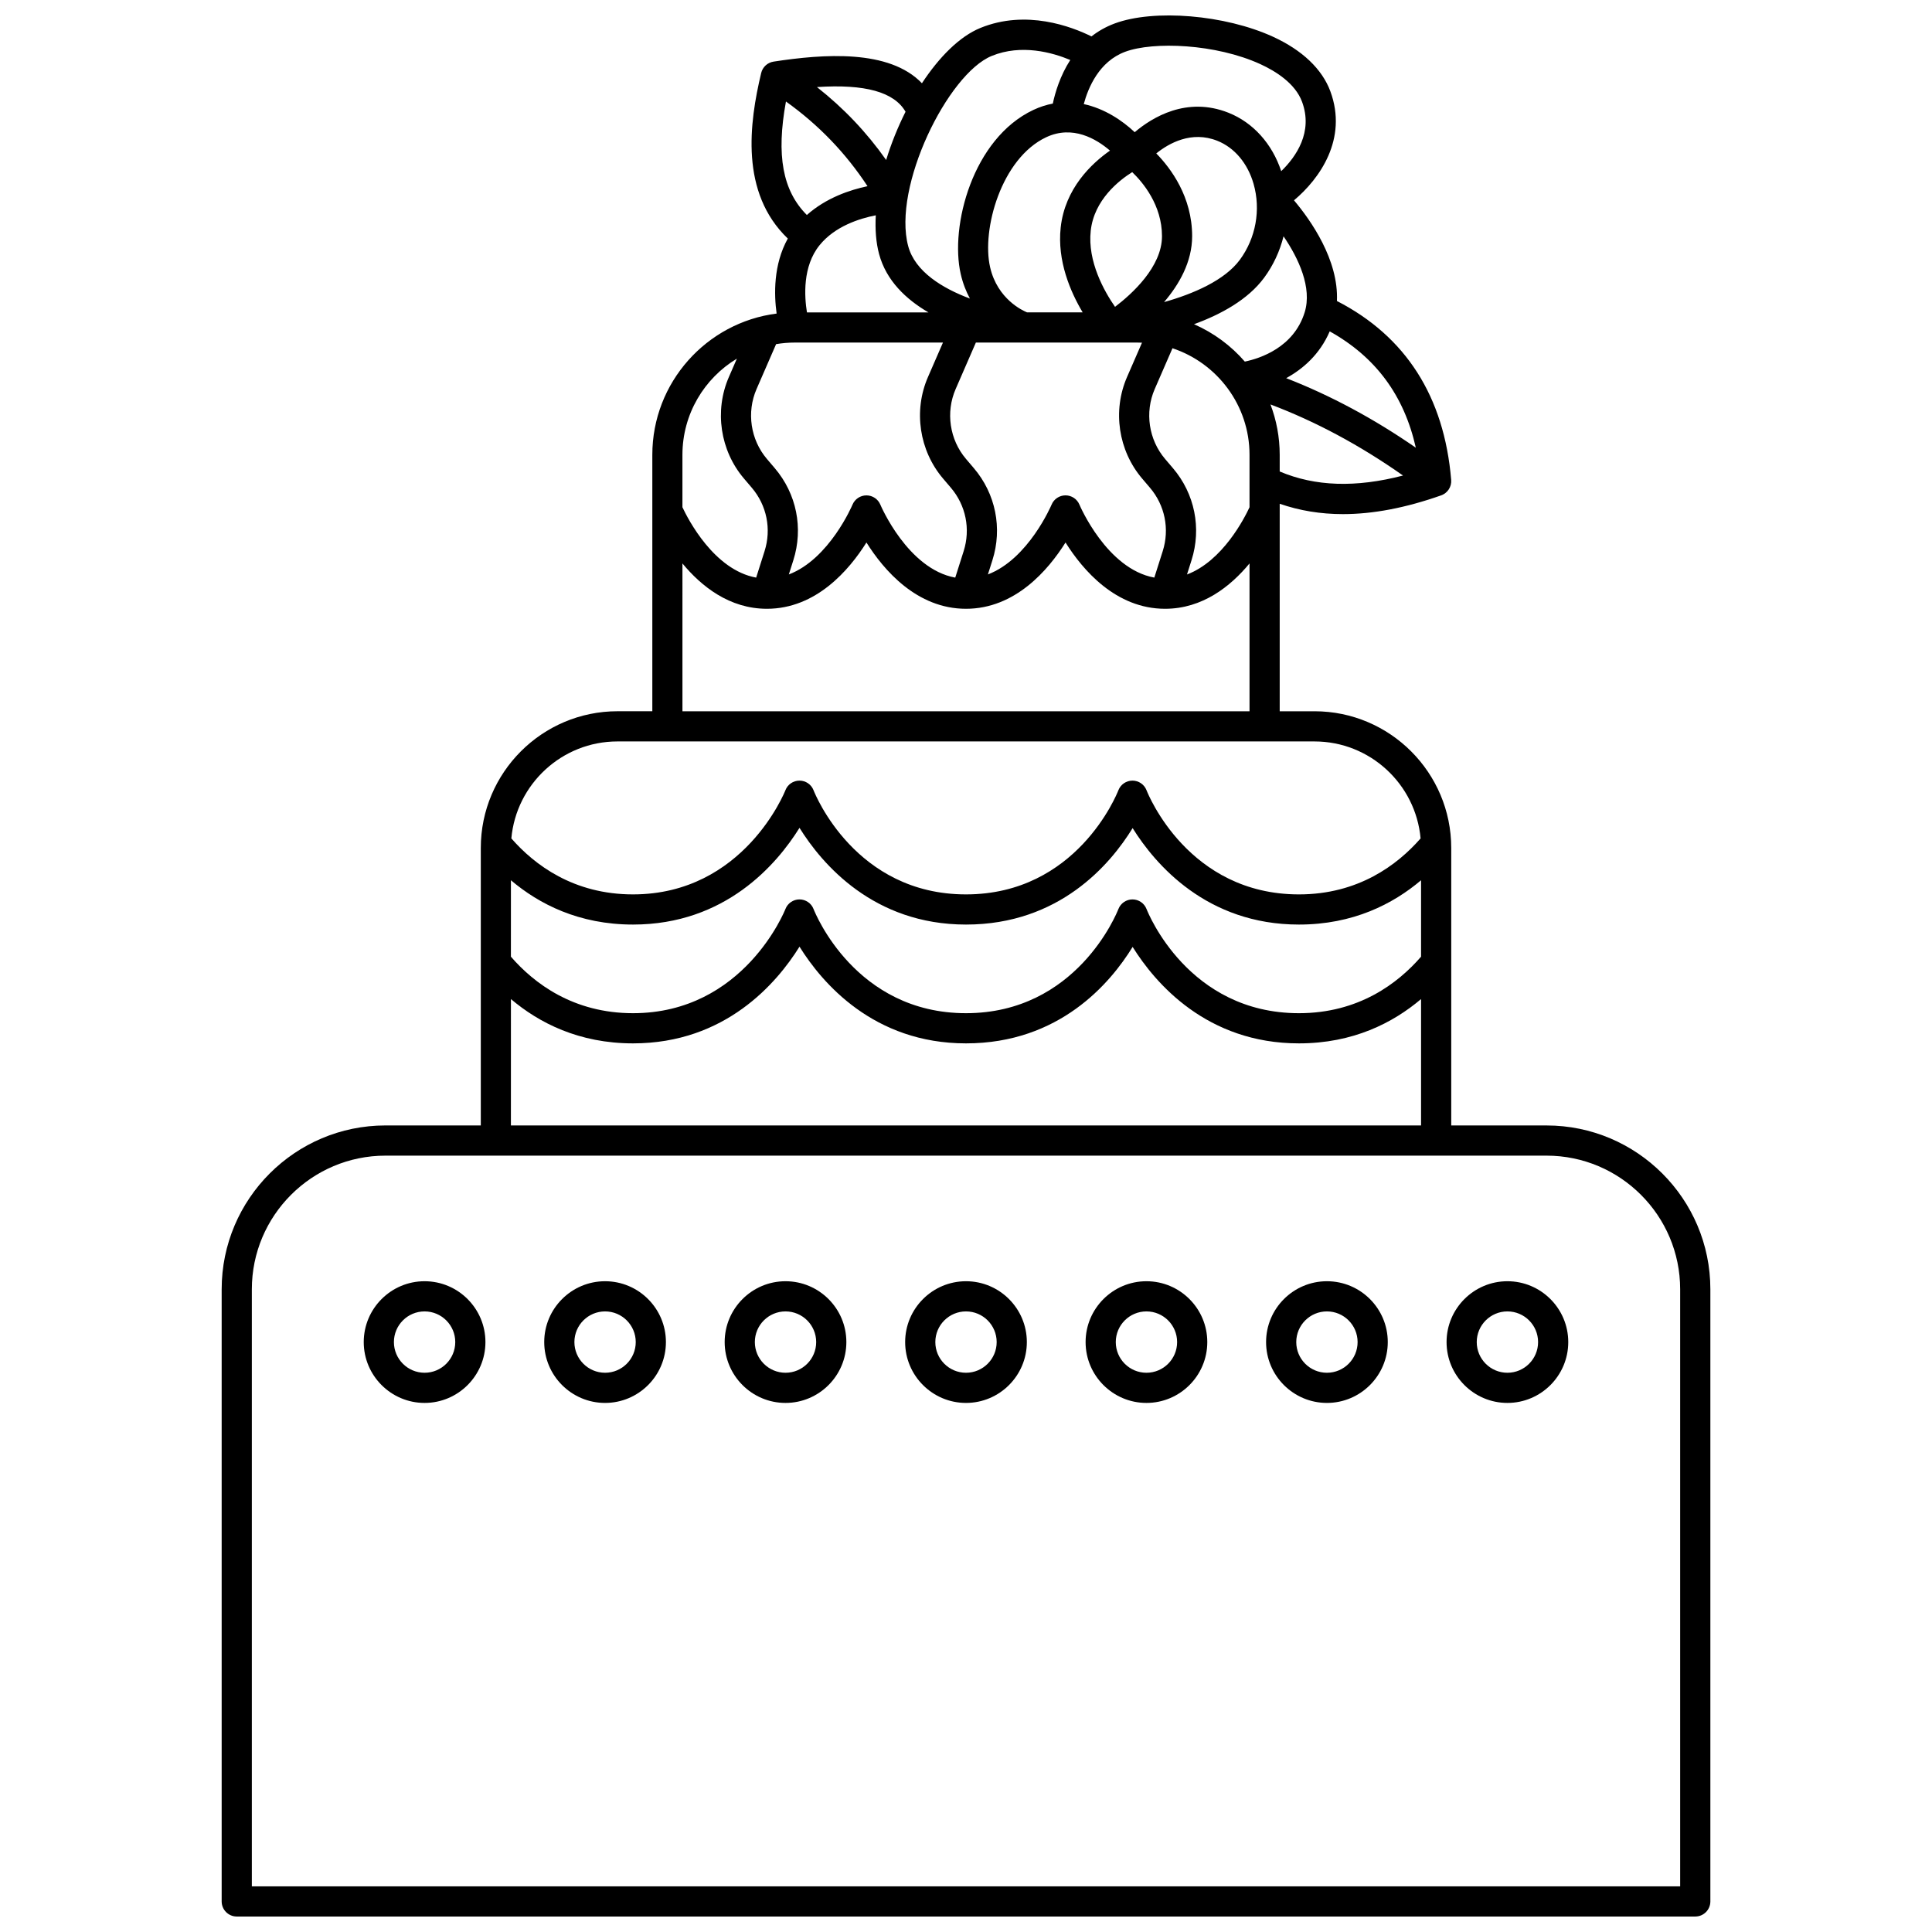 <?xml version="1.0" encoding="UTF-8"?>
<!-- Uploaded to: ICON Repo, www.svgrepo.com, Generator: ICON Repo Mixer Tools -->
<svg width="800px" height="800px" version="1.1" viewBox="144 144 512 512" xmlns="http://www.w3.org/2000/svg">
 <defs>
  <clipPath id="a">
   <path d="m202 148.09h396v503.81h-396z"/>
  </clipPath>
 </defs>
 <g clip-path="url(#a)">
  <path d="m553.85 442.26h-25.258v-73.535c0-19.98-16.254-36.234-36.234-36.234h-9.223v-54.988c5.262 1.82 10.828 2.742 16.758 2.742 7.992 0 16.633-1.656 26.027-4.969 1.715-0.605 2.809-2.293 2.656-4.102-1.848-22.109-12.043-38.035-30.277-47.406 0.48-10.891-6.941-21.414-11.379-26.68 6.777-5.676 14.316-16.238 9.637-28.891-2.184-5.902-7.445-10.906-15.211-14.465-12.699-5.82-31.523-7.394-41.965-3.504-2.356 0.875-4.383 2.055-6.133 3.422-5.246-2.602-17.289-7.207-29.445-2.242-5.5 2.246-10.914 7.703-15.484 14.652-8.68-9.066-26.086-7.762-39.32-5.731-1.605 0.246-2.906 1.441-3.281 3.023-3.152 13.207-5.656 31.691 7.059 43.863-3.863 6.941-3.656 14.91-2.965 19.879-18.551 2.371-32.941 18.25-32.941 37.434v67.957h-9.223c-19.98 0-36.234 16.254-36.234 36.234v73.535h-25.262c-23.938 0.004-43.41 19.477-43.41 43.414v162.23c0 2.207 1.789 4 4 4h386.52c2.207 0 4-1.789 4-4v-162.23c0-23.938-19.473-43.41-43.41-43.41zm-274.45-64.984c7.43 6.297 18.004 11.742 32.359 11.742 24.484 0 38.129-16.008 44.117-25.629 5.988 9.621 19.633 25.629 44.121 25.629 24.723 0 38.242-15.926 44.16-25.562 6.008 9.629 19.648 25.562 44.078 25.562 14.355 0 24.93-5.449 32.359-11.742v20.254c-6.137 7.074-16.531 14.977-32.359 14.977-29.262 0-39.949-26.477-40.387-27.594-0.594-1.539-2.074-2.555-3.723-2.559h-0.008c-1.648 0-3.125 1.012-3.727 2.547-0.438 1.125-11.098 27.605-40.395 27.605-29.262 0-39.949-26.477-40.391-27.594-0.594-1.543-2.078-2.559-3.731-2.559s-3.137 1.016-3.731 2.559c-0.105 0.277-10.98 27.594-40.387 27.594-15.828 0-26.219-7.902-32.359-14.977zm69.91-109.22-2.066-2.426c-4.348-5.102-5.43-12.371-2.754-18.52l5.184-11.91c1.605-0.27 3.254-0.418 4.934-0.418h39.285l-3.977 9.141c-3.887 8.93-2.312 19.484 4 26.898l2.066 2.426c3.984 4.676 5.254 10.961 3.394 16.816l-2.227 7.012c-12.605-2.293-19.77-19.145-19.84-19.32-0.617-1.496-2.074-2.469-3.691-2.473h-0.008c-1.613 0-3.07 0.973-3.691 2.465-0.07 0.168-6.121 14.395-16.871 18.488l1.191-3.754c2.703-8.508 0.859-17.637-4.93-24.426zm11.867-59.055c4.059-5.023 10.559-7.094 14.914-7.941-0.199 3.723 0.055 7.215 0.875 10.262 1.891 7.031 7.113 11.984 13.082 15.465h-32.199c-0.688-4.223-1.184-12.207 3.328-17.785zm76.98-25.09c-4.887 3.414-11.934 10.039-13.062 20.375-0.969 8.848 2.582 17.059 5.824 22.5h-14.723c-1.098-0.441-7.867-3.481-9.809-11.977-2.281-9.984 2.957-28.844 14.871-34.445 7-3.289 13.281 0.438 16.898 3.547zm5.891 5.703c2.82 2.711 7.891 8.727 7.891 16.977 0 8.133-7.984 15.332-12.445 18.723-2.824-4.066-7.336-12-6.441-20.16 0.887-8.184 7.504-13.352 10.996-15.539zm6.375-4.957c3.344-2.691 9.328-6.074 16.176-3.348 4.555 1.812 8.055 5.977 9.613 11.422 1.957 6.852 0.598 14.371-3.641 20.117-4.031 5.465-12.359 9.035-20.082 11.211 3.984-4.652 7.441-10.656 7.441-17.469 0-10.426-5.637-17.977-9.508-21.934zm-48.352 83.398-2.066-2.426c-4.348-5.102-5.43-12.371-2.754-18.52l5.363-12.328h42.766c0.422 0 0.84 0.016 1.258 0.031l-3.965 9.105c-3.887 8.93-2.312 19.484 4 26.898l2.066 2.426c3.984 4.676 5.254 10.961 3.394 16.816l-2.227 7.012c-12.605-2.293-19.77-19.145-19.84-19.32-0.617-1.496-2.074-2.469-3.691-2.473h-0.008c-1.613 0-3.07 0.973-3.691 2.465-0.07 0.168-6.121 14.395-16.871 18.488l1.191-3.754c2.703-8.504 0.859-17.633-4.926-24.422zm52.758 0-2.066-2.426c-4.348-5.102-5.43-12.371-2.754-18.52l4.707-10.82c11.844 3.926 20.418 15.102 20.418 28.246v13.887c-1.332 2.879-7.109 14.242-16.57 17.82l1.195-3.766c2.703-8.504 0.859-17.633-4.93-24.422zm28.305 0.891v-4.41c0-4.703-0.871-9.203-2.449-13.359 11.973 4.519 23.734 10.828 35.129 18.844-12.523 3.258-23.293 2.906-32.68-1.074zm13.254-37.133c12.16 6.781 19.695 16.945 22.82 30.832-11.145-7.711-22.645-13.879-34.359-18.43 4.383-2.398 8.883-6.246 11.539-12.402zm-6.641-5.035c-2.894 9.328-11.848 12.211-15.859 13.047-3.672-4.231-8.262-7.637-13.465-9.906 7.106-2.594 14.289-6.496 18.586-12.32 2.438-3.305 4.164-7.051 5.141-10.977 3.981 5.828 7.625 13.617 5.598 20.156zm-47.578-69.055c7.488-2.785 24.051-2.129 35.844 3.277 4.039 1.852 9.234 5.086 11.043 9.973 2.977 8.043-1.582 14.562-5.519 18.387-2.414-7.277-7.449-12.883-13.977-15.48-11.074-4.406-20.227 1.227-24.852 5.152-3.289-3.106-8.008-6.266-13.5-7.449 1.176-4.391 4.078-11.297 10.961-13.859zm-35.348 1.094c7.867-3.211 16.074-0.906 20.812 1.078-2.695 4.191-4.008 8.629-4.629 11.555-1.688 0.316-3.406 0.859-5.144 1.676-16.098 7.566-22.164 30.797-19.266 43.465 0.566 2.481 1.422 4.644 2.441 6.527-7.297-2.723-14.539-7.148-16.352-13.875-4.234-15.734 10.488-45.672 22.137-50.426zm-22.844 14.793c-2.055 4.094-3.809 8.434-5.137 12.785-5.18-7.348-11.258-13.746-18.344-19.32 12.727-0.848 20.469 1.305 23.48 6.535zm-31.691-2.711c8.668 6.203 15.801 13.609 21.613 22.441-4.664 0.984-10.98 3.098-16.074 7.637-6.422-6.441-8.156-15.805-5.539-30.078zm-13.008 68.145-2.121 4.875c-3.887 8.93-2.316 19.488 4 26.898l2.066 2.426c3.984 4.676 5.254 10.961 3.394 16.816l-2.227 7.012c-11.172-2.031-18.066-15.496-19.539-18.652v-13.879c0-10.809 5.789-20.281 14.426-25.496zm-14.426 54.273c5 6.051 12.449 12.016 22.383 12.016 13.059 0 21.824-10.309 26.379-17.566 4.555 7.262 13.32 17.566 26.379 17.566s21.824-10.309 26.379-17.566c4.555 7.262 13.32 17.566 26.379 17.566 9.934 0 17.379-5.965 22.383-12.016v39.18l-150.28-0.004zm-17.219 47.172h184.72c14.715 0 26.828 11.312 28.117 25.699-6.148 7.031-16.512 14.836-32.238 14.836-29.262 0-39.949-26.477-40.387-27.594-0.594-1.539-2.074-2.555-3.723-2.559h-0.008c-1.648 0-3.125 1.012-3.727 2.547-0.438 1.125-11.098 27.605-40.395 27.605-29.262 0-39.949-26.477-40.391-27.594-0.594-1.543-2.078-2.559-3.731-2.559s-3.137 1.016-3.731 2.559c-0.105 0.277-10.98 27.594-40.387 27.594-15.727 0-26.09-7.805-32.238-14.836 1.293-14.383 13.406-25.699 28.117-25.699zm-28.234 68.273c7.434 6.297 18.004 11.742 32.359 11.742 24.484 0 38.129-16.008 44.117-25.629 5.988 9.621 19.633 25.629 44.121 25.629 24.723 0 38.242-15.926 44.16-25.562 6.008 9.629 19.648 25.562 44.078 25.562 14.352 0 24.926-5.445 32.359-11.742v33.5h-241.2zm309.86 235.14h-378.52v-158.23c0-19.527 15.887-35.414 35.41-35.414h307.7c19.527 0 35.41 15.887 35.41 35.414z"/>
 </g>
 <path d="m400 483.54c-8.891 0-16.125 7.234-16.125 16.125s7.234 16.125 16.125 16.125 16.125-7.234 16.125-16.125c0-8.895-7.234-16.125-16.125-16.125zm0 24.254c-4.484 0-8.129-3.644-8.129-8.129s3.644-8.129 8.129-8.129c4.481 0 8.129 3.644 8.129 8.129s-3.648 8.129-8.129 8.129z"/>
 <path d="m352.17 483.54c-8.891 0-16.125 7.234-16.125 16.125s7.234 16.125 16.125 16.125 16.125-7.234 16.125-16.125c0.004-8.895-7.231-16.125-16.125-16.125zm0 24.254c-4.481 0-8.129-3.644-8.129-8.129s3.644-8.129 8.129-8.129 8.129 3.644 8.129 8.129c0.004 4.484-3.644 8.129-8.129 8.129z"/>
 <path d="m304.35 483.54c-8.891 0-16.125 7.234-16.125 16.125s7.234 16.125 16.125 16.125 16.125-7.234 16.125-16.125c0-8.895-7.234-16.125-16.125-16.125zm0 24.254c-4.481 0-8.129-3.644-8.129-8.129s3.644-8.129 8.129-8.129 8.129 3.644 8.129 8.129-3.644 8.129-8.129 8.129z"/>
 <path d="m256.52 483.54c-8.891 0-16.125 7.234-16.125 16.125s7.234 16.125 16.125 16.125c8.891 0 16.125-7.234 16.125-16.125 0-8.895-7.234-16.125-16.125-16.125zm0 24.254c-4.481 0-8.129-3.644-8.129-8.129s3.644-8.129 8.129-8.129c4.484 0 8.129 3.644 8.129 8.129s-3.648 8.129-8.129 8.129z"/>
 <path d="m447.82 483.54c-8.891 0-16.125 7.234-16.125 16.125s7.234 16.125 16.125 16.125 16.125-7.234 16.125-16.125c0-8.895-7.234-16.125-16.125-16.125zm0 24.254c-4.484 0-8.129-3.644-8.129-8.129s3.644-8.129 8.129-8.129c4.481 0 8.129 3.644 8.129 8.129s-3.644 8.129-8.129 8.129z"/>
 <path d="m495.65 483.54c-8.891 0-16.125 7.234-16.125 16.125s7.234 16.125 16.125 16.125c8.891 0 16.125-7.234 16.125-16.125 0.004-8.895-7.231-16.125-16.125-16.125zm0 24.254c-4.484 0-8.129-3.644-8.129-8.129s3.644-8.129 8.129-8.129c4.481 0 8.129 3.644 8.129 8.129 0.004 4.484-3.644 8.129-8.129 8.129z"/>
 <path d="m543.48 483.54c-8.891 0-16.125 7.234-16.125 16.125s7.234 16.125 16.125 16.125c8.891 0 16.125-7.234 16.125-16.125 0-8.895-7.234-16.125-16.125-16.125zm0 24.254c-4.484 0-8.129-3.644-8.129-8.129s3.644-8.129 8.129-8.129c4.481 0 8.129 3.644 8.129 8.129s-3.648 8.129-8.129 8.129z"/>
</svg>